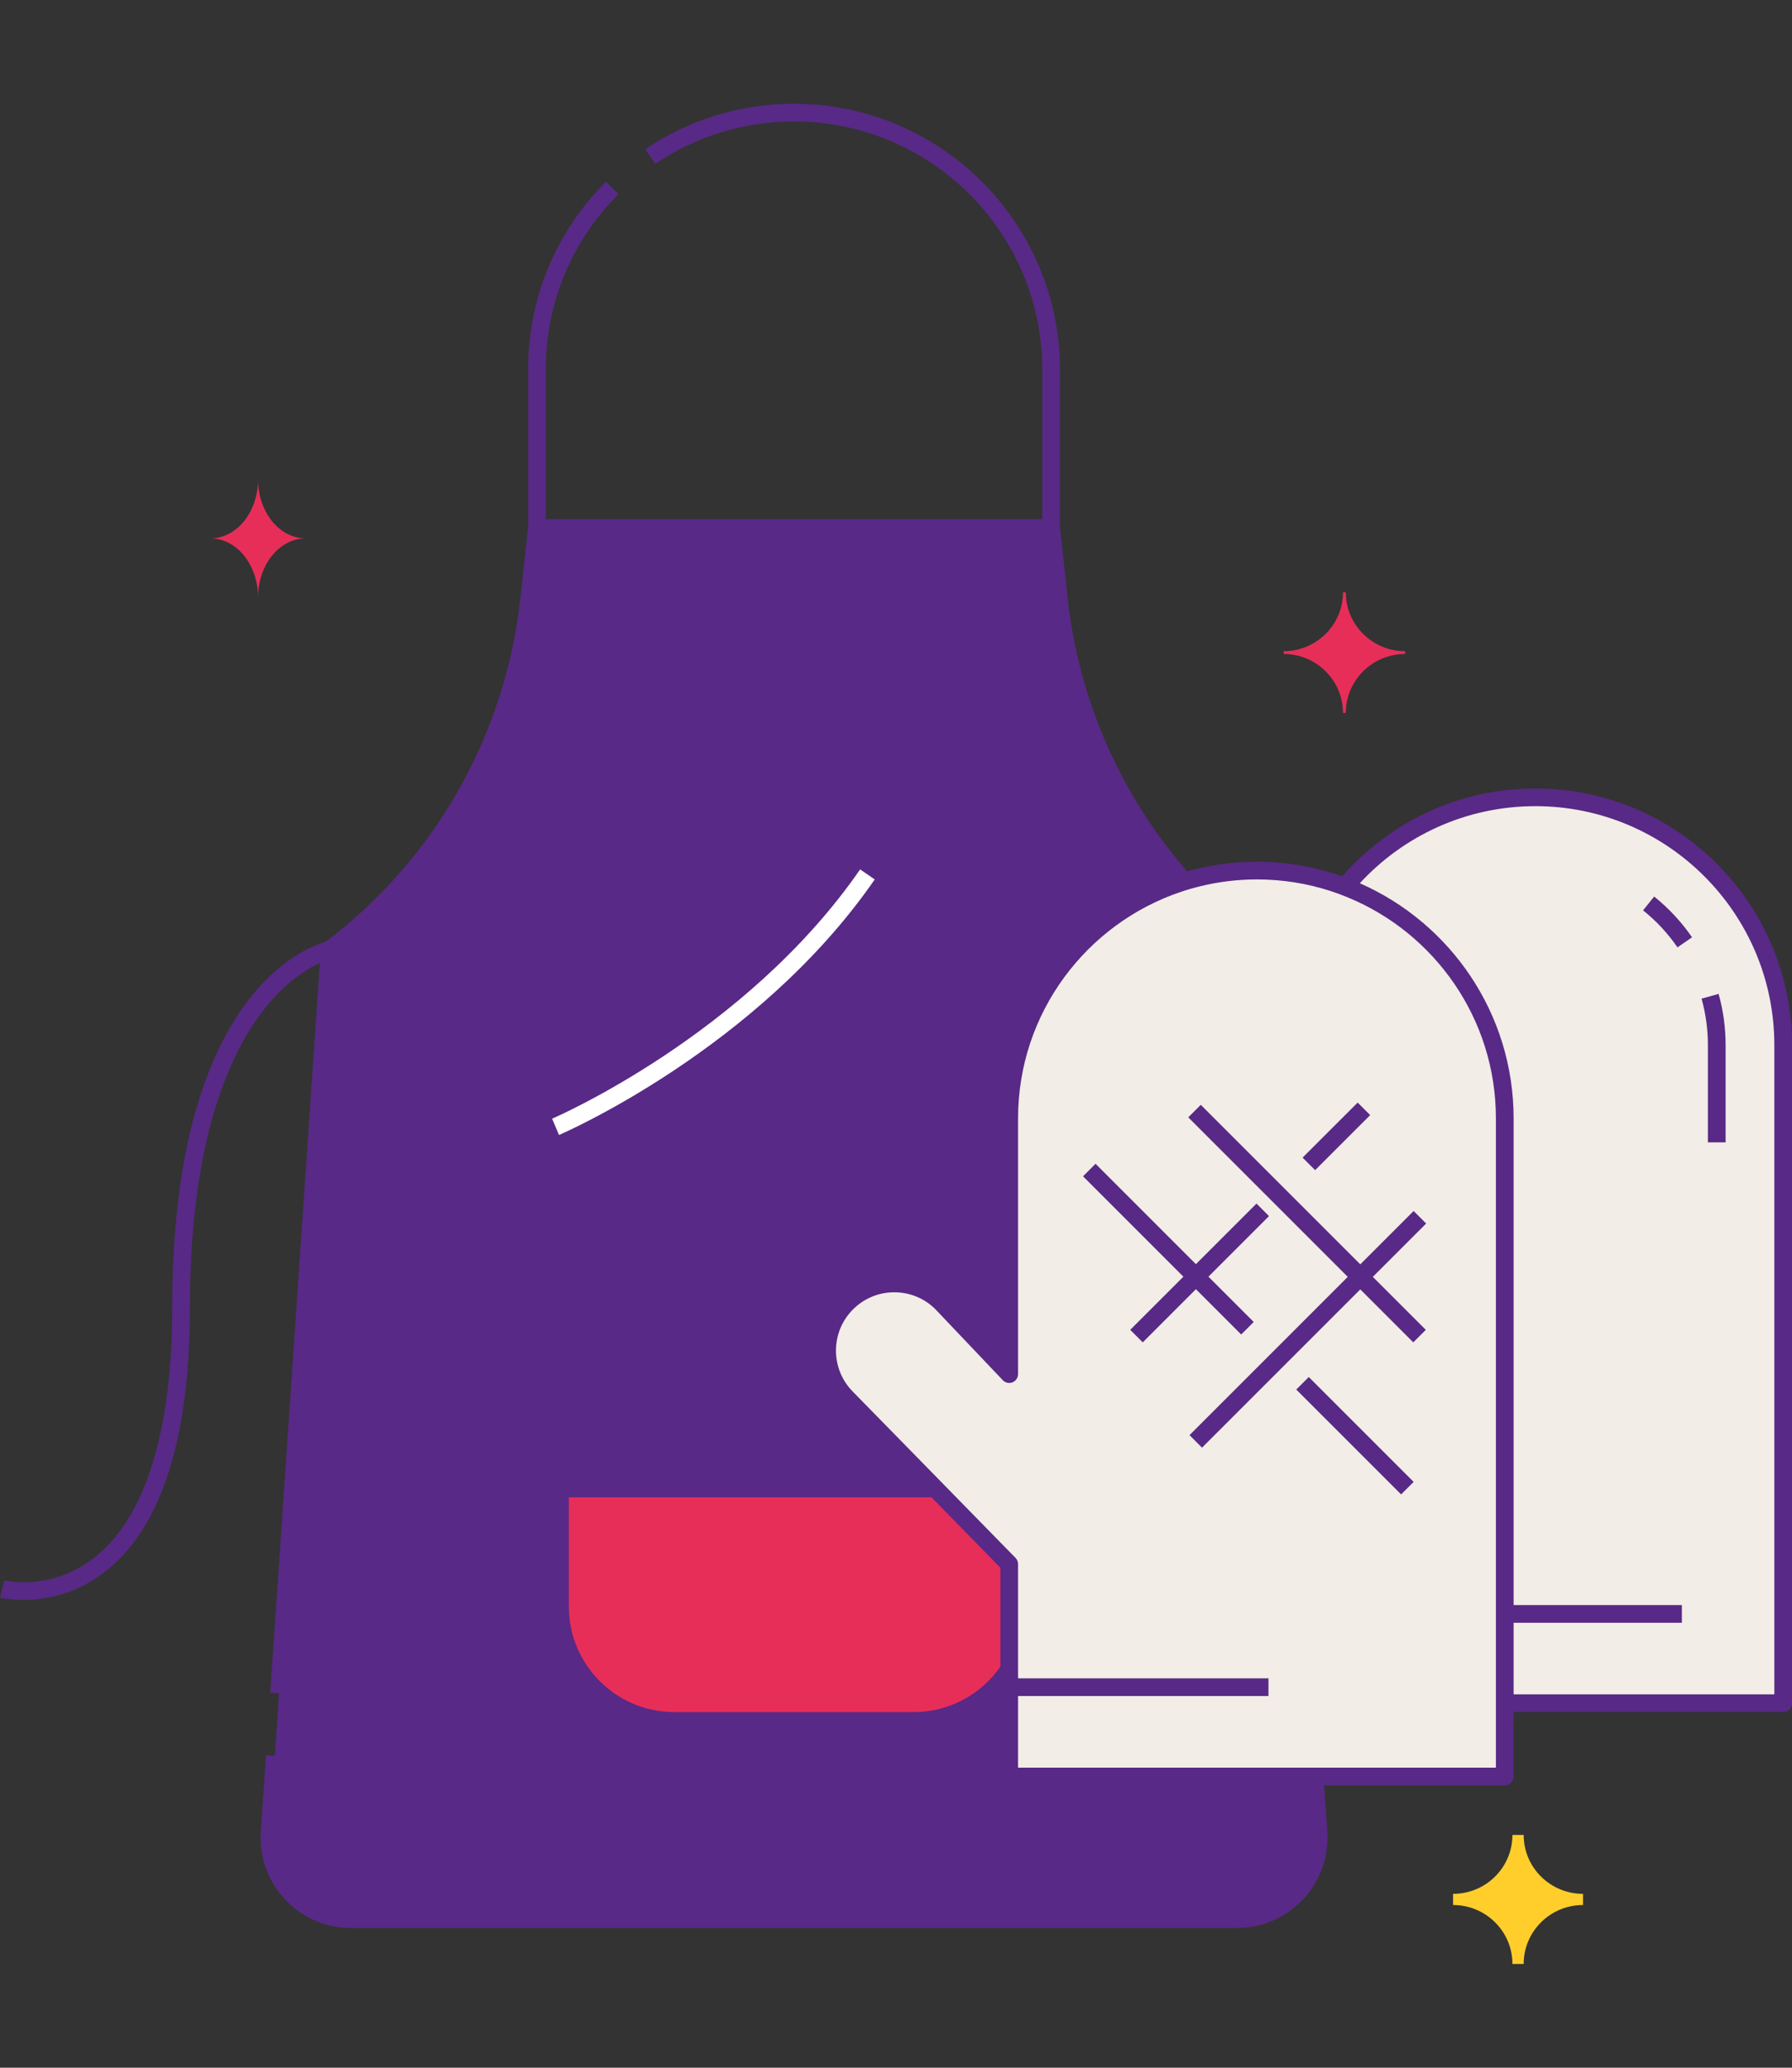 <svg xmlns="http://www.w3.org/2000/svg" width="78" height="90" viewBox="0 0 78 90" fill="none"><rect x="0" y="0" width="78" height="90" fill="#333333" stroke="none"/><path d="M11.232 20.862C11.232 22.282 12.159 23.434 13.303 23.434C12.159 23.434 11.232 24.585 11.232 26.005C11.232 24.585 10.304 23.434 9.16 23.434C10.304 23.434 11.232 22.282 11.232 20.862Z" fill="#E72E59"></path><path d="M65.831 79.867H66.32C66.32 81.284 67.477 82.432 68.903 82.432V82.918C67.477 82.918 66.32 84.067 66.32 85.483H65.831C65.831 84.067 64.674 82.918 63.248 82.918V82.432C64.674 82.432 65.831 81.284 65.831 79.867Z" fill="#FFCE2B"></path><path d="M58.456 25.779H58.578C58.578 27.196 59.735 28.345 61.161 28.345V28.466C59.735 28.466 58.578 29.615 58.578 31.031H58.456C58.456 29.615 57.299 28.466 55.873 28.466V28.345C57.299 28.345 58.456 27.196 58.456 25.779Z" fill="#E72E59"></path><path d="M12.146 73.704L14.347 41.347C19.227 37.685 22.372 32.164 23.03 26.099L23.369 22.98H45.753L46.092 26.099C46.751 32.165 49.895 37.686 54.776 41.347L57.387 79.738C57.527 81.791 55.9 83.533 53.842 83.533H15.28C13.223 83.533 11.595 81.791 11.735 79.738L11.961 76.422L12.146 73.704Z" fill="#582986"></path><path d="M29.351 74.905H39.774C42.522 74.905 44.75 72.678 44.75 69.93V64.788H24.375V69.93C24.375 72.678 26.603 74.905 29.351 74.905Z" fill="#E72E59"></path><path d="M77.615 45.487V74.134H56.046V64.889L48.976 57.665C47.834 56.523 47.834 54.671 48.976 53.528C50.118 52.386 51.97 52.386 53.112 53.528L56.046 56.62V45.487C56.046 39.531 60.874 34.702 66.831 34.702C72.787 34.702 77.615 39.531 77.615 45.487Z" fill="#F2EDE6"></path><path d="M65.495 48.676V77.323H43.925V68.079L36.855 60.854C35.713 59.712 35.712 57.86 36.855 56.718C37.997 55.576 39.849 55.576 40.991 56.718L43.925 59.809V48.676C43.925 42.72 48.753 37.892 54.71 37.892C60.666 37.892 65.495 42.72 65.495 48.676Z" fill="#F2EDE6"></path><path d="M59.094 47.991L59.639 48.536L57.243 50.932L56.697 50.387L59.094 47.991Z" fill="#582986"></path><path d="M54.691 52.387L55.236 52.932L49.74 58.428L49.195 57.883L54.691 52.387Z" fill="#582986"></path><path d="M61.531 52.71L62.076 53.255L52.32 63.011L51.775 62.466L61.531 52.71Z" fill="#582986"></path><path d="M52.266 48.089L62.06 57.883L61.515 58.428L51.721 48.634L52.266 48.089Z" fill="#582986"></path><path d="M47.685 50.655L54.57 57.54L54.025 58.085L47.141 51.2L47.685 50.655Z" fill="#582986"></path><path d="M56.967 59.937L61.531 64.501L60.986 65.046L56.422 60.481L56.967 59.937Z" fill="#582986"></path><path d="M39.553 35.843L38.871 35.485C39.406 34.465 39.853 33.411 40.2 32.352L40.933 32.593C40.573 33.692 40.109 34.785 39.553 35.843Z" fill="#582986"></path><path d="M24.332 49.402L24.031 48.692C24.115 48.657 32.459 45.053 37.439 37.841L38.074 38.279C32.963 45.68 24.418 49.365 24.332 49.402Z" fill="white"></path><path d="M74.805 43.26L74.063 43.468C74.247 44.123 74.339 44.801 74.339 45.487V49.722H75.11V45.487C75.11 44.732 75.008 43.982 74.805 43.26ZM72 39.023L71.518 39.625C72.094 40.085 72.597 40.627 73.015 41.234L73.649 40.797C73.189 40.128 72.633 39.532 72 39.023Z" fill="#582986"></path><path d="M66.831 34.318C63.482 34.318 60.473 35.8 58.422 38.141C57.263 37.731 56.013 37.507 54.713 37.507C53.658 37.507 52.639 37.654 51.671 37.927C48.794 34.616 46.955 30.469 46.476 26.058L46.138 22.956V16.094C46.138 9.709 40.944 4.517 34.561 4.517C32.241 4.517 30.003 5.199 28.088 6.494L28.519 7.132C30.306 5.926 32.395 5.287 34.562 5.287C40.521 5.287 45.367 10.134 45.367 16.093V22.596H23.755V16.094C23.755 13.207 24.879 10.493 26.92 8.452L26.375 7.907C24.189 10.094 22.985 13 22.985 16.094V22.956L22.647 26.058C22.003 31.972 18.918 37.413 14.171 40.994L14.169 40.995C13.302 41.233 7.495 43.326 7.495 56.897C7.495 62.282 6.327 66.048 4.119 67.786C2.238 69.264 0.268 68.809 0.185 68.79L0 69.538C0.038 69.548 0.428 69.64 1.019 69.64C1.912 69.64 3.269 69.43 4.581 68.403C7.027 66.491 8.266 62.619 8.266 56.897C8.266 49.728 9.954 45.977 11.371 44.094C12.355 42.786 13.346 42.179 13.922 41.913L11.762 73.678L12.531 73.73L14.72 41.549C19.587 37.837 22.753 32.23 23.414 26.14L23.715 23.367H45.408L45.709 26.14C46.194 30.6 48.021 34.8 50.876 38.186C46.601 39.754 43.542 43.865 43.542 48.678V58.844L41.266 56.446C40.64 55.82 39.809 55.477 38.925 55.477C38.042 55.477 37.209 55.82 36.585 56.446C35.959 57.071 35.616 57.903 35.616 58.786C35.616 59.67 35.959 60.501 36.581 61.123L39.79 64.402H24.374C24.16 64.402 23.988 64.575 23.988 64.787V69.929C23.988 72.886 26.394 75.291 29.35 75.291H39.773C41.241 75.291 42.575 74.697 43.542 73.736V77.324C43.542 77.536 43.714 77.71 43.928 77.71H56.863L57.004 79.764C57.063 80.651 56.763 81.495 56.158 82.142C55.551 82.79 54.73 83.148 53.843 83.148H15.279C14.393 83.148 13.572 82.79 12.965 82.142C12.36 81.495 12.059 80.651 12.12 79.764L12.346 76.449L11.577 76.395L11.351 79.712C11.276 80.812 11.648 81.863 12.402 82.668C13.155 83.474 14.177 83.919 15.279 83.919H53.843C54.946 83.919 55.967 83.474 56.721 82.668C57.474 81.863 57.846 80.813 57.773 79.712L57.636 77.71H65.498C65.71 77.71 65.883 77.536 65.883 77.324V74.52H77.616C77.83 74.52 78.002 74.349 78.002 74.135V45.488C78.002 39.328 72.991 34.318 66.831 34.318ZM43.542 72.544C42.714 73.737 41.334 74.52 39.773 74.52H29.35C26.818 74.52 24.76 72.46 24.76 69.929V65.172H40.544L43.543 68.237V72.544H43.542ZM65.112 76.939H44.313V73.822H55.212V73.051H44.313V68.079C44.313 67.979 44.273 67.882 44.203 67.809L41.623 65.173L40.87 64.402L37.13 60.582C36.651 60.102 36.387 59.464 36.387 58.786C36.387 58.107 36.651 57.47 37.13 56.992C37.61 56.512 38.246 56.248 38.925 56.248C39.603 56.248 40.241 56.512 40.713 56.984L43.649 60.075C43.757 60.189 43.924 60.225 44.071 60.168C44.217 60.11 44.313 59.968 44.313 59.809V48.678C44.313 44.091 47.295 40.19 51.423 38.812C51.695 38.719 51.972 38.64 52.254 38.573C53.042 38.38 53.865 38.278 54.713 38.278C55.825 38.278 56.898 38.453 57.904 38.779C58.161 38.862 58.413 38.955 58.662 39.059C62.443 40.614 65.112 44.339 65.112 48.678L65.112 76.939ZM77.231 73.749H65.883V70.633H73.207V69.862H65.883V48.678C65.883 44.108 63.125 40.172 59.188 38.444C61.088 36.382 63.811 35.089 66.831 35.089C72.565 35.089 77.231 39.755 77.231 45.488V73.749Z" fill="#582986"></path></svg>